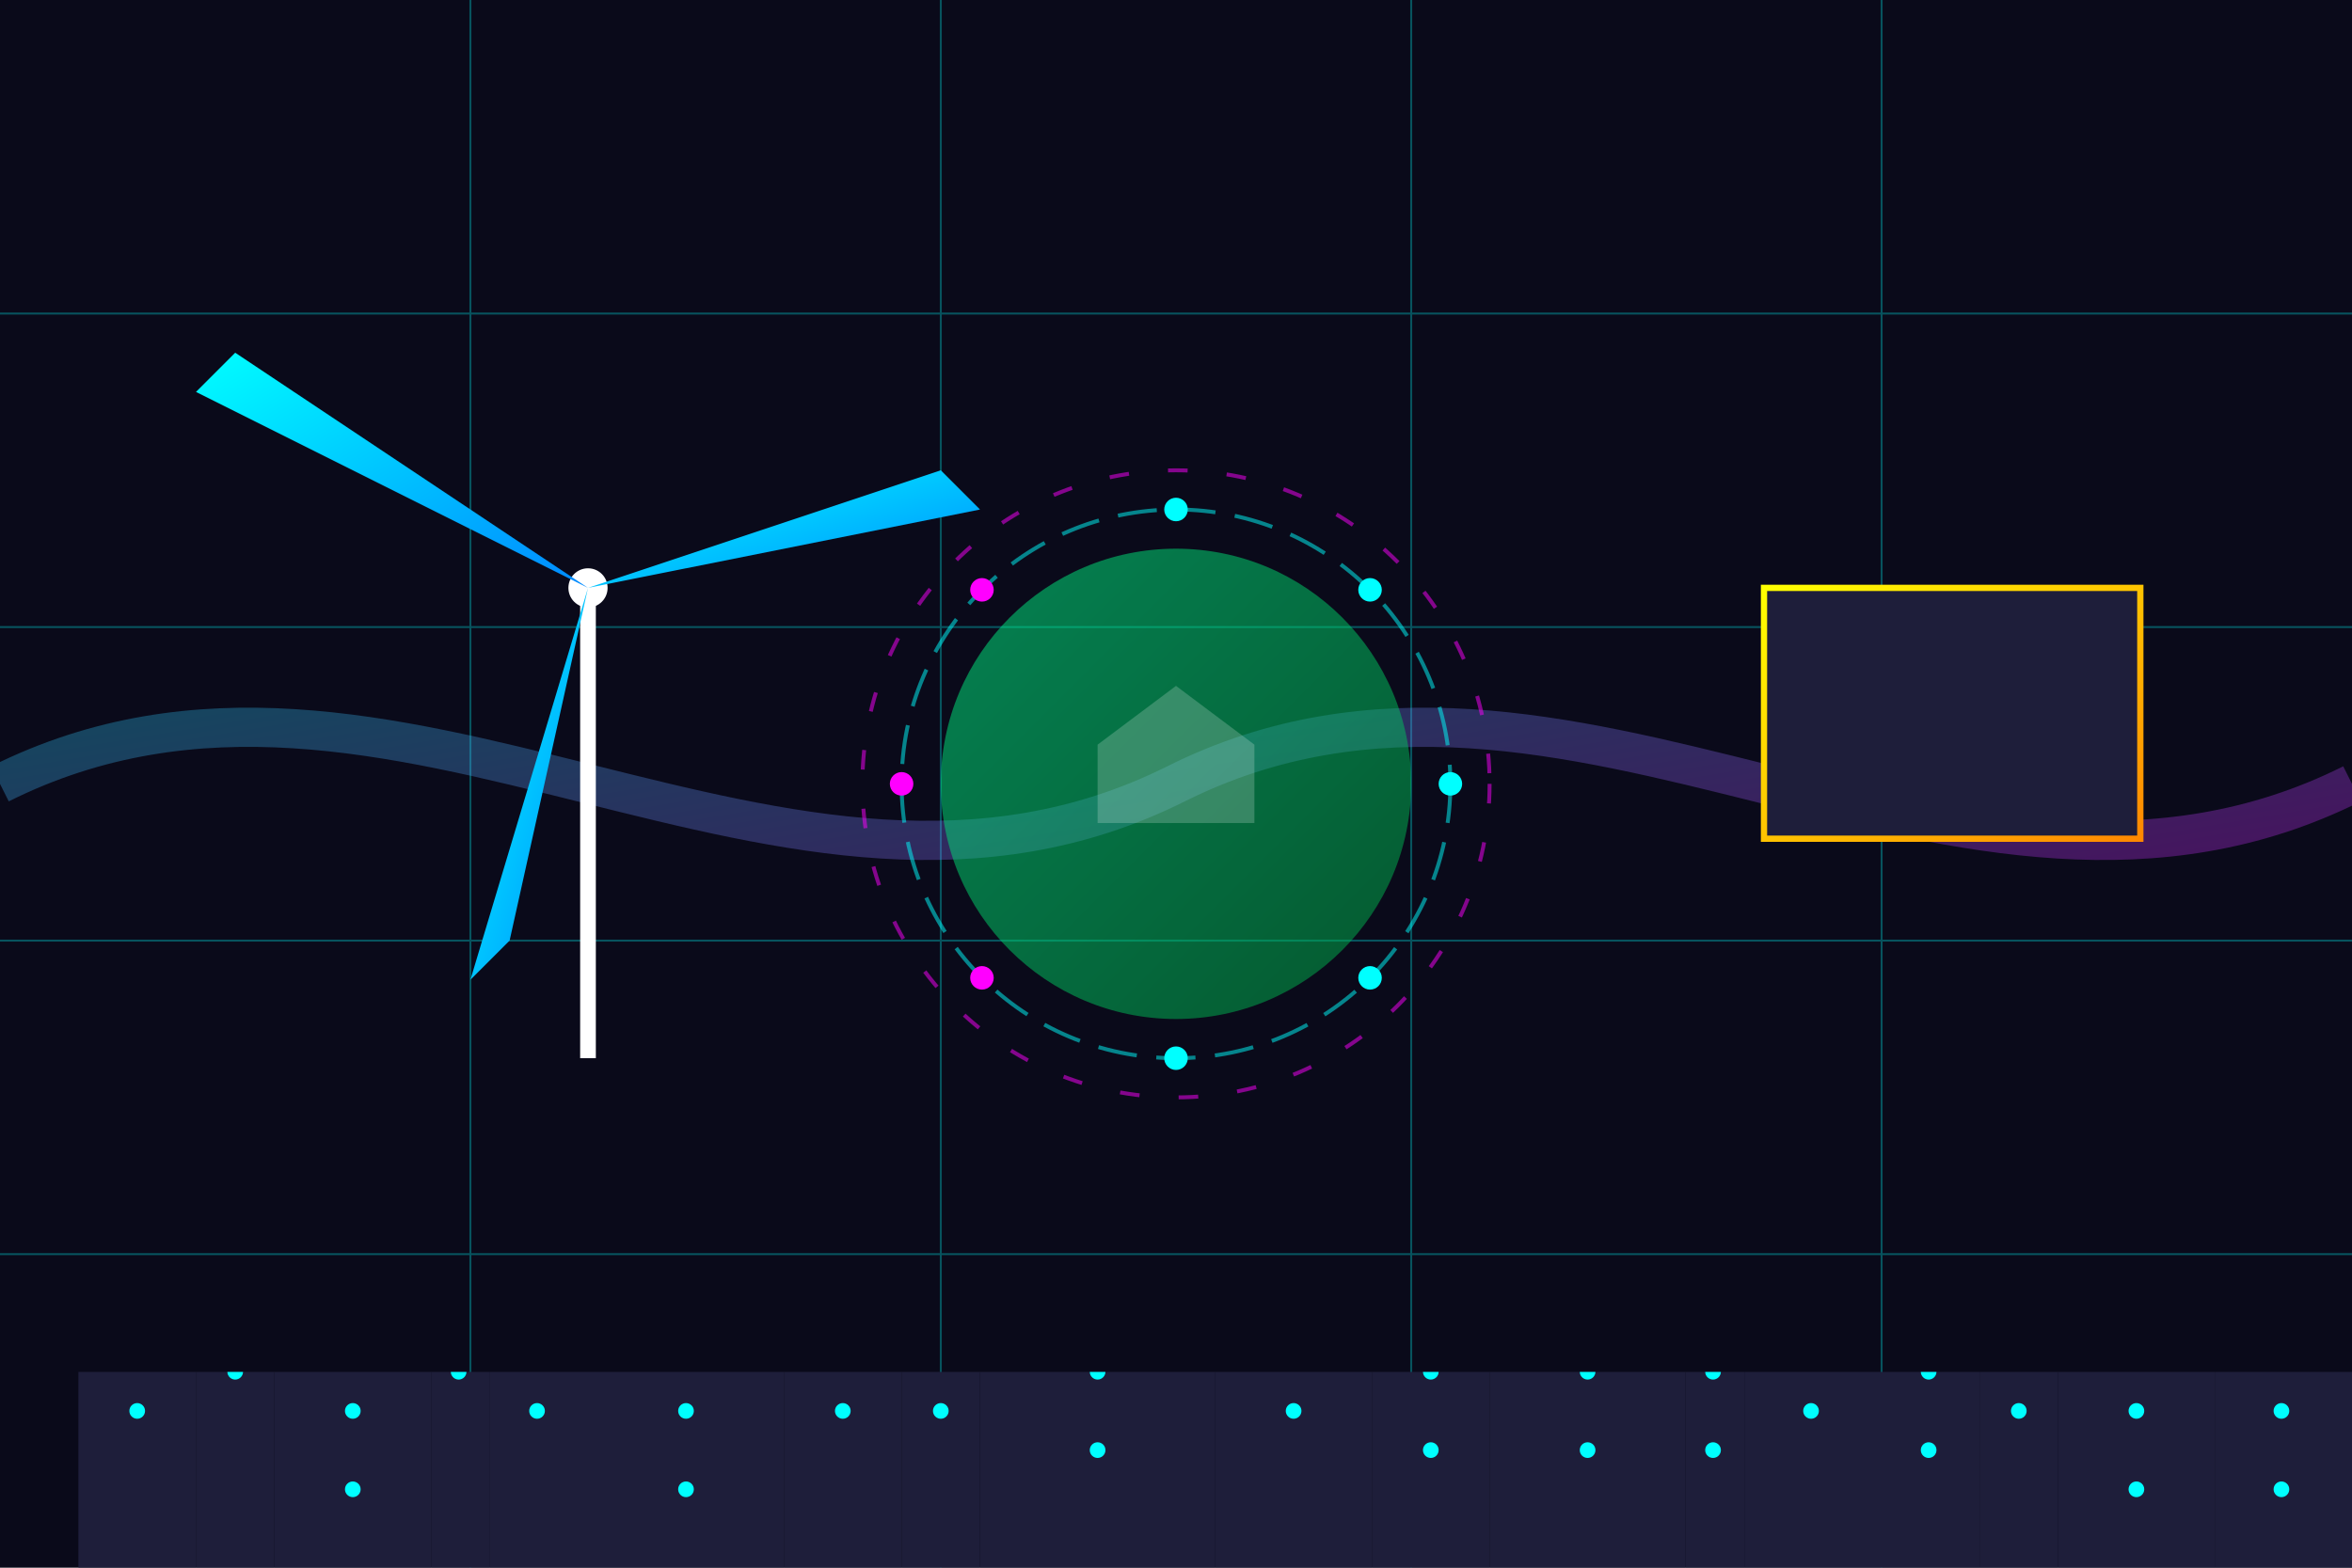 <svg xmlns="http://www.w3.org/2000/svg" width="600" height="400" viewBox="0 0 600 400" fill="none">
  <defs>
    <linearGradient id="heroGradient" x1="0%" y1="0%" x2="100%" y2="100%">
      <stop offset="0%" stop-color="#00ffff" stop-opacity="0.3" />
      <stop offset="100%" stop-color="#ff00ff" stop-opacity="0.3" />
    </linearGradient>
    <linearGradient id="solarGradient" x1="0%" y1="0%" x2="100%" y2="100%">
      <stop offset="0%" stop-color="#ffff00" />
      <stop offset="100%" stop-color="#ff8800" />
    </linearGradient>
    <linearGradient id="windGradient" x1="0%" y1="0%" x2="100%" y2="100%">
      <stop offset="0%" stop-color="#00ffff" />
      <stop offset="100%" stop-color="#0088ff" />
    </linearGradient>
    <linearGradient id="earthGradient" x1="0%" y1="0%" x2="100%" y2="100%">
      <stop offset="0%" stop-color="#00ff8e" />
      <stop offset="100%" stop-color="#00aa44" />
    </linearGradient>
    <filter id="glow">
      <feGaussianBlur stdDeviation="2" result="blur" />
      <feFlood flood-color="#00ffff" flood-opacity="0.5" result="glow1" />
      <feFlood flood-color="#ff00ff" flood-opacity="0.3" result="glow2" />
      <feComposite in="glow1" in2="blur" operator="in" result="glowBlur1" />
      <feComposite in="glow2" in2="blur" operator="in" result="glowBlur2" />
      <feComposite in="SourceGraphic" in2="glowBlur1" operator="over" result="result1" />
      <feComposite in="result1" in2="glowBlur2" operator="over" />
    </filter>
    <clipPath id="cityClip">
      <path d="M0 350 L600 350 L600 400 L0 400 Z" />
    </clipPath>
  </defs>
  
  <!-- Background with grid effect -->
  <rect width="600" height="400" fill="#0a0a1a" />
  <g opacity="0.3">
    <path d="M0 80 L600 80" stroke="#00ffff" stroke-width="0.5" />
    <path d="M0 160 L600 160" stroke="#00ffff" stroke-width="0.5" />
    <path d="M0 240 L600 240" stroke="#00ffff" stroke-width="0.5" />
    <path d="M0 320 L600 320" stroke="#00ffff" stroke-width="0.5" />
    
    <path d="M120 0 L120 400" stroke="#00ffff" stroke-width="0.5" />
    <path d="M240 0 L240 400" stroke="#00ffff" stroke-width="0.5" />
    <path d="M360 0 L360 400" stroke="#00ffff" stroke-width="0.5" />
    <path d="M480 0 L480 400" stroke="#00ffff" stroke-width="0.5" />
  </g>
  
  <!-- Abstract energy flow -->
  <path d="M0 200 C100 150, 200 250, 300 200 C400 150, 500 250, 600 200" stroke="url(#heroGradient)" stroke-width="10" fill="none" filter="url(#glow)" />
  
  <!-- Futuristic city skyline -->
  <g clip-path="url(#cityClip)">
    <!-- Buildings -->
    <rect x="20" y="300" width="30" height="100" fill="#1e1e3a" filter="url(#glow)" />
    <rect x="50" y="270" width="20" height="130" fill="#1e1e3a" filter="url(#glow)" />
    <rect x="70" y="320" width="40" height="80" fill="#1e1e3a" filter="url(#glow)" />
    <rect x="110" y="250" width="15" height="150" fill="#1e1e3a" filter="url(#glow)" />
    <rect x="125" y="280" width="25" height="120" fill="#1e1e3a" filter="url(#glow)" />
    <rect x="150" y="300" width="50" height="100" fill="#1e1e3a" filter="url(#glow)" />
    <rect x="200" y="220" width="30" height="180" fill="#1e1e3a" filter="url(#glow)" />
    <rect x="230" y="260" width="20" height="140" fill="#1e1e3a" filter="url(#glow)" />
    <rect x="250" y="290" width="60" height="110" fill="#1e1e3a" filter="url(#glow)" />
    <rect x="310" y="240" width="40" height="160" fill="#1e1e3a" filter="url(#glow)" />
    <rect x="350" y="270" width="30" height="130" fill="#1e1e3a" filter="url(#glow)" />
    <rect x="380" y="310" width="50" height="90" fill="#1e1e3a" filter="url(#glow)" />
    <rect x="430" y="230" width="15" height="170" fill="#1e1e3a" filter="url(#glow)" />
    <rect x="445" y="260" width="35" height="140" fill="#1e1e3a" filter="url(#glow)" />
    <rect x="480" y="290" width="25" height="110" fill="#1e1e3a" filter="url(#glow)" />
    <rect x="505" y="240" width="20" height="160" fill="#1e1e3a" filter="url(#glow)" />
    <rect x="525" y="320" width="40" height="80" fill="#1e1e3a" filter="url(#glow)" />
    <rect x="565" y="300" width="35" height="100" fill="#1e1e3a" filter="url(#glow)" />
    
    <!-- Windows (dots of light) -->
    <g fill="#00ffff" filter="url(#glow)">
      <circle cx="35" cy="320" r="2" />
      <circle cx="35" cy="340" r="2" />
      <circle cx="35" cy="360" r="2" />
      
      <circle cx="60" cy="290" r="2" />
      <circle cx="60" cy="310" r="2" />
      <circle cx="60" cy="330" r="2" />
      <circle cx="60" cy="350" r="2" />
      
      <circle cx="90" cy="340" r="2" />
      <circle cx="90" cy="360" r="2" />
      <circle cx="90" cy="380" r="2" />
      
      <circle cx="117" cy="270" r="2" />
      <circle cx="117" cy="290" r="2" />
      <circle cx="117" cy="310" r="2" />
      <circle cx="117" cy="330" r="2" />
      <circle cx="117" cy="350" r="2" />
      
      <circle cx="137" cy="300" r="2" />
      <circle cx="137" cy="320" r="2" />
      <circle cx="137" cy="340" r="2" />
      <circle cx="137" cy="360" r="2" />
      
      <circle cx="175" cy="320" r="2" />
      <circle cx="175" cy="340" r="2" />
      <circle cx="175" cy="360" r="2" />
      <circle cx="175" cy="380" r="2" />
      
      <circle cx="215" cy="240" r="2" />
      <circle cx="215" cy="260" r="2" />
      <circle cx="215" cy="280" r="2" />
      <circle cx="215" cy="300" r="2" />
      <circle cx="215" cy="320" r="2" />
      <circle cx="215" cy="340" r="2" />
      <circle cx="215" cy="360" r="2" />
      
      <circle cx="240" cy="280" r="2" />
      <circle cx="240" cy="300" r="2" />
      <circle cx="240" cy="320" r="2" />
      <circle cx="240" cy="340" r="2" />
      <circle cx="240" cy="360" r="2" />
      
      <circle cx="280" cy="310" r="2" />
      <circle cx="280" cy="330" r="2" />
      <circle cx="280" cy="350" r="2" />
      <circle cx="280" cy="370" r="2" />
      
      <circle cx="330" cy="260" r="2" />
      <circle cx="330" cy="280" r="2" />
      <circle cx="330" cy="300" r="2" />
      <circle cx="330" cy="320" r="2" />
      <circle cx="330" cy="340" r="2" />
      <circle cx="330" cy="360" r="2" />
      
      <circle cx="365" cy="290" r="2" />
      <circle cx="365" cy="310" r="2" />
      <circle cx="365" cy="330" r="2" />
      <circle cx="365" cy="350" r="2" />
      <circle cx="365" cy="370" r="2" />
      
      <circle cx="405" cy="330" r="2" />
      <circle cx="405" cy="350" r="2" />
      <circle cx="405" cy="370" r="2" />
      
      <circle cx="437" cy="250" r="2" />
      <circle cx="437" cy="270" r="2" />
      <circle cx="437" cy="290" r="2" />
      <circle cx="437" cy="310" r="2" />
      <circle cx="437" cy="330" r="2" />
      <circle cx="437" cy="350" r="2" />
      <circle cx="437" cy="370" r="2" />
      
      <circle cx="462" cy="280" r="2" />
      <circle cx="462" cy="300" r="2" />
      <circle cx="462" cy="320" r="2" />
      <circle cx="462" cy="340" r="2" />
      <circle cx="462" cy="360" r="2" />
      
      <circle cx="492" cy="310" r="2" />
      <circle cx="492" cy="330" r="2" />
      <circle cx="492" cy="350" r="2" />
      <circle cx="492" cy="370" r="2" />
      
      <circle cx="515" cy="260" r="2" />
      <circle cx="515" cy="280" r="2" />
      <circle cx="515" cy="300" r="2" />
      <circle cx="515" cy="320" r="2" />
      <circle cx="515" cy="340" r="2" />
      <circle cx="515" cy="360" r="2" />
      
      <circle cx="545" cy="340" r="2" />
      <circle cx="545" cy="360" r="2" />
      <circle cx="545" cy="380" r="2" />
      
      <circle cx="582" cy="320" r="2" />
      <circle cx="582" cy="340" r="2" />
      <circle cx="582" cy="360" r="2" />
      <circle cx="582" cy="380" r="2" />
    </g>
  </g>
  
  <!-- Solar panel -->
  <g transform="translate(450, 150) scale(0.8)">
    <rect x="0" y="0" width="120" height="80" fill="#1e1e3a" stroke="url(#solarGradient)" stroke-width="2" filter="url(#glow)"/>
    <line x1="0" y1="20" x2="120" y2="20" stroke="url(#solarGradient)" stroke-width="1"/>
    <line x1="0" y1="40" x2="120" y2="40" stroke="url(#solarGradient)" stroke-width="1"/>
    <line x1="0" y1="60" x2="120" y2="60" stroke="url(#solarGradient)" stroke-width="1"/>
    <line x1="30" y1="0" x2="30" y2="80" stroke="url(#solarGradient)" stroke-width="1"/>
    <line x1="60" y1="0" x2="60" y2="80" stroke="url(#solarGradient)" stroke-width="1"/>
    <line x1="90" y1="0" x2="90" y2="80" stroke="url(#solarGradient)" stroke-width="1"/>
  </g>
  
  <!-- Wind turbine -->
  <g transform="translate(100, 150)">
    <line x1="50" y1="0" x2="50" y2="120" stroke="#ffffff" stroke-width="4" filter="url(#glow)"/>
    <circle cx="50" cy="0" r="5" fill="#ffffff" filter="url(#glow)"/>
    <g transform="rotate(0 50 0)">
      <path d="M50 0 L140 -30 L150 -20 L50 0" fill="url(#windGradient)" filter="url(#glow)">
        <animateTransform attributeName="transform" type="rotate" from="0 50 0" to="360 50 0" dur="8s" repeatCount="indefinite"/>
      </path>
      <path d="M50 0 L30 90 L20 100 L50 0" fill="url(#windGradient)" filter="url(#glow)">
        <animateTransform attributeName="transform" type="rotate" from="0 50 0" to="360 50 0" dur="8s" repeatCount="indefinite"/>
      </path>
      <path d="M50 0 L-40 -60 L-50 -50 L50 0" fill="url(#windGradient)" filter="url(#glow)">
        <animateTransform attributeName="transform" type="rotate" from="0 50 0" to="360 50 0" dur="8s" repeatCount="indefinite"/>
      </path>
    </g>
  </g>
  
  <!-- Smart home/Earth -->
  <g transform="translate(300, 200)">
    <circle cx="0" cy="0" r="60" fill="url(#earthGradient)" filter="url(#glow)" opacity="0.7"/>
    
    <!-- House silhouette -->
    <path d="M-20 10 L-20 -10 L0 -25 L20 -10 L20 10 Z" fill="#ffffff" opacity="0.2"/>
    
    <!-- Energy circuits around -->
    <circle cx="0" cy="0" r="70" fill="none" stroke="#00ffff" stroke-width="1" stroke-dasharray="10 5" opacity="0.5">
      <animateTransform attributeName="transform" type="rotate" from="0 0 0" to="360 0 0" dur="20s" repeatCount="indefinite"/>
    </circle>
    <circle cx="0" cy="0" r="80" fill="none" stroke="#ff00ff" stroke-width="1" stroke-dasharray="5 10" opacity="0.5">
      <animateTransform attributeName="transform" type="rotate" from="360 0 0" to="0 0 0" dur="15s" repeatCount="indefinite"/>
    </circle>
    
    <!-- Energy points -->
    <circle cx="70" cy="0" r="3" fill="#00ffff" filter="url(#glow)">
      <animate attributeName="opacity" values="1;0.3;1" dur="2s" repeatCount="indefinite"/>
    </circle>
    <circle cx="49.5" cy="49.5" r="3" fill="#00ffff" filter="url(#glow)">
      <animate attributeName="opacity" values="0.3;1;0.3" dur="2.5s" repeatCount="indefinite"/>
    </circle>
    <circle cx="0" cy="70" r="3" fill="#00ffff" filter="url(#glow)">
      <animate attributeName="opacity" values="0.5;1;0.5" dur="3s" repeatCount="indefinite"/>
    </circle>
    <circle cx="-49.5" cy="49.5" r="3" fill="#ff00ff" filter="url(#glow)">
      <animate attributeName="opacity" values="1;0.3;1" dur="2.2s" repeatCount="indefinite"/>
    </circle>
    <circle cx="-70" cy="0" r="3" fill="#ff00ff" filter="url(#glow)">
      <animate attributeName="opacity" values="0.3;1;0.3" dur="2.7s" repeatCount="indefinite"/>
    </circle>
    <circle cx="-49.5" cy="-49.5" r="3" fill="#ff00ff" filter="url(#glow)">
      <animate attributeName="opacity" values="0.5;1;0.5" dur="3.2s" repeatCount="indefinite"/>
    </circle>
    <circle cx="0" cy="-70" r="3" fill="#00ffff" filter="url(#glow)">
      <animate attributeName="opacity" values="1;0.3;1" dur="2.1s" repeatCount="indefinite"/>
    </circle>
    <circle cx="49.5" cy="-49.5" r="3" fill="#00ffff" filter="url(#glow)">
      <animate attributeName="opacity" values="0.3;1;0.3" dur="2.6s" repeatCount="indefinite"/>
    </circle>
  </g>
  
  <!-- Energy pulses -->
  <circle cx="300" cy="200" r="5" fill="#00ffff" opacity="0" filter="url(#glow)">
    <animate attributeName="r" values="5;100;150" dur="4s" repeatCount="indefinite"/>
    <animate attributeName="opacity" values="0.7;0.2;0" dur="4s" repeatCount="indefinite"/>
  </circle>
  <circle cx="300" cy="200" r="5" fill="#ff00ff" opacity="0" filter="url(#glow)">
    <animate attributeName="r" values="5;120;180" begin="2s" dur="4s" repeatCount="indefinite"/>
    <animate attributeName="opacity" values="0.7;0.2;0" begin="2s" dur="4s" repeatCount="indefinite"/>
  </circle>
</svg>
